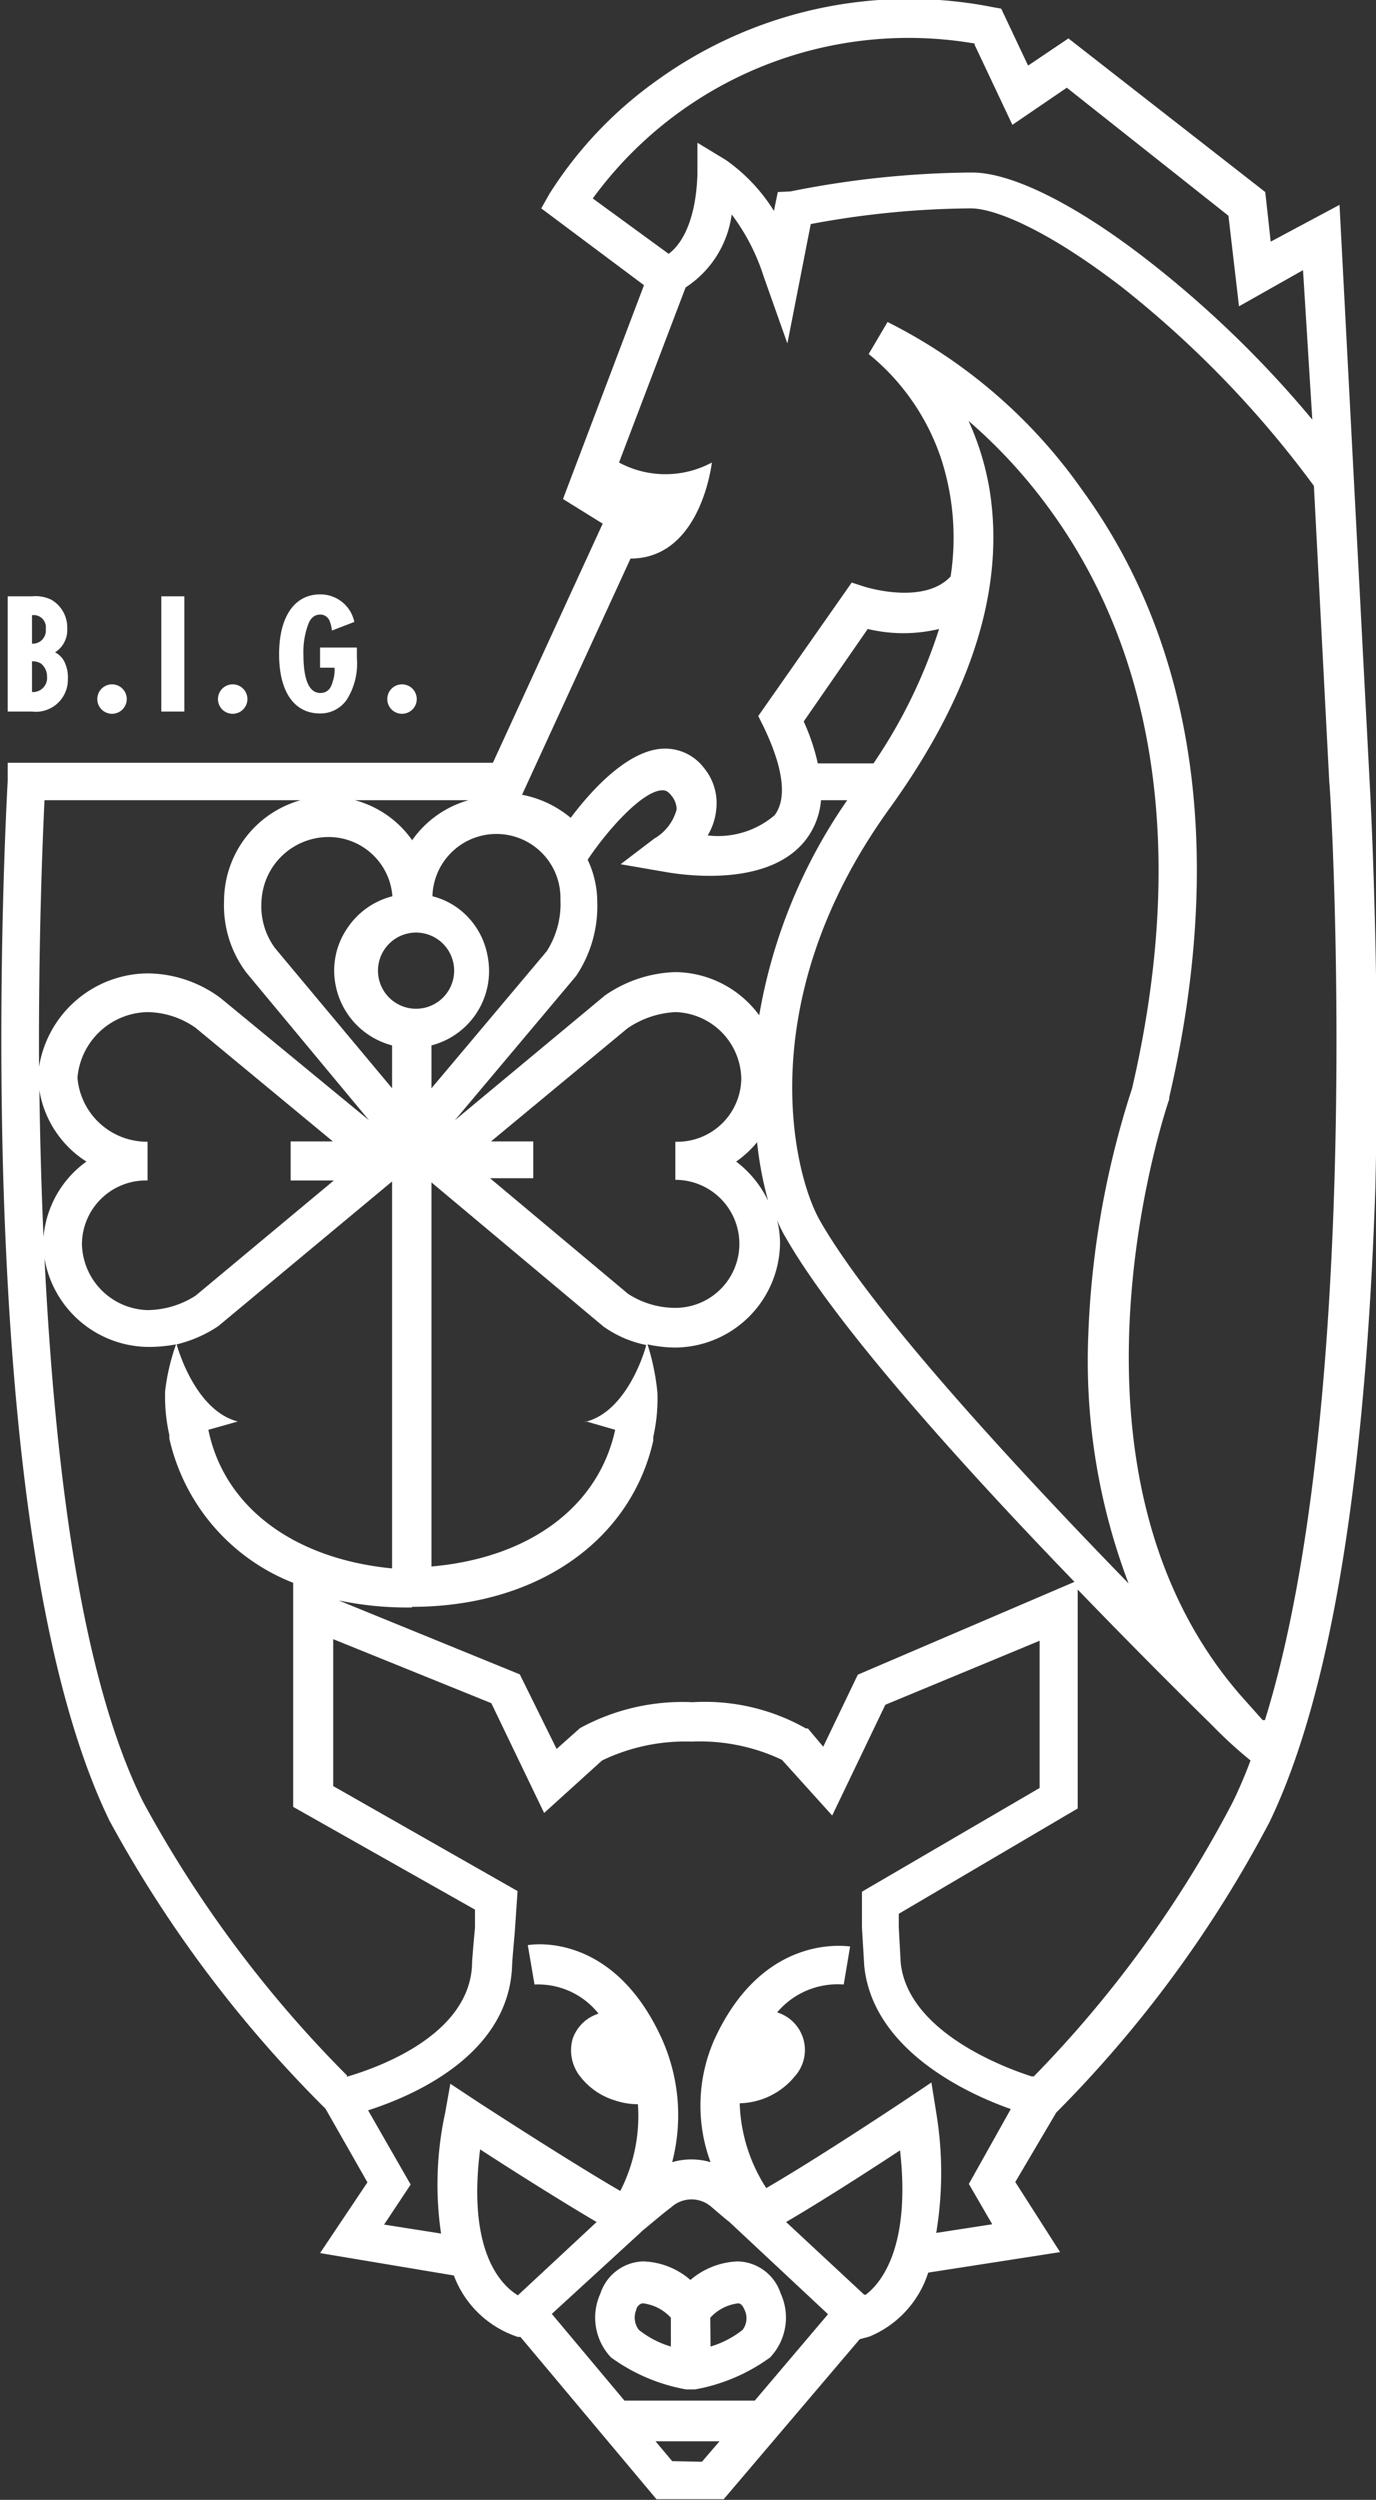 <svg xmlns="http://www.w3.org/2000/svg" viewBox="0 0 42.99 78.1"><rect x="0" y="0" width="42.99" height="78.1" fill="#333333" stroke="none"/><defs><style>.cls-1{fill:#fff;}</style></defs><g id="Ebene_2" data-name="Ebene 2"><g id="Ebene_1-2" data-name="Ebene 1"><path class="cls-1" d="M42.79,24.4l-.94-18L39.7,7.55,39.53,6,33.38,1.2l-1.26.85L31.28.27,31,.22A13.46,13.46,0,0,0,20.5,2.53a12.59,12.59,0,0,0-3.33,3.52l-.26.46,3.21,2.4-2.53,6.68,1.24.77L15.4,23.83H.24l0,.57c0,.05-.34,5.82-.13,12.65.29,9.22,1.4,15.89,3.31,19.83a38.81,38.81,0,0,0,6.75,9l1.31,2.3L10,70.39l4.18.7a3.2,3.2,0,0,0,2,1.92l.08,0,4.25,5.07h2.1l4.25-5,.3-.08A3.22,3.22,0,0,0,29,71l4.12-.64-1.4-2.19L33,66a37.76,37.76,0,0,0,6.66-9.07c1.9-3.94,3-10.61,3.31-19.83C43.13,30.22,42.79,24.45,42.79,24.4Zm-12.34-23,1.18,2.5,1.7-1.16,5.05,4,.33,2.83,2-1.13L41,13.11a33.27,33.27,0,0,0-5.17-5c-2.23-1.73-4.22-2.72-5.46-2.72a29.57,29.57,0,0,0-5.67.59L24.3,6l-.12.59A5.47,5.47,0,0,0,22.68,5l-.89-.54,0,1c-.06,1.65-.62,2.27-.9,2.47L18.52,6.2A12.21,12.21,0,0,1,30.45,1.36ZM20.72,27.23c.33.06,3.24.59,4.46-1A2.34,2.34,0,0,0,25.65,25h.82a16.71,16.71,0,0,0-2.75,6.72,3.29,3.29,0,0,0-2.62-1.35,4.06,4.06,0,0,0-2.2.73L14.21,35,18,30.49l0,0a3.91,3.91,0,0,0,.66-2.31,3.08,3.08,0,0,0-.3-1.32c.59-.89,1.69-2.14,2.32-2.17.08,0,.17,0,.3.17a.68.68,0,0,1,.16.43,1.5,1.5,0,0,1-.7.91L19.39,27Zm4.39-4.69,2-2.89a4.78,4.78,0,0,0,2.23,0,16.2,16.2,0,0,1-2.05,4.2H25.55A6.57,6.57,0,0,0,25.11,22.54ZM35.26,49.47c-3.54-3.64-8-8.46-9.64-11.33-.82-1.42-2.19-6.84,2.17-12.88,2.58-3.58,3.63-6.92,3.12-10a8.58,8.58,0,0,0-.65-2.11A16.28,16.28,0,0,1,32.86,16c3.31,4.6,4.18,10.81,2.51,18A28.16,28.16,0,0,0,34,41.74,19.6,19.6,0,0,0,35.26,49.47ZM5.52,42a4,4,0,0,0,1.3-.57l5.43-4.52V49C9.16,48.7,7,47.07,6.51,44.67l.92-.26C6.17,44.09,5.6,42.3,5.52,42Zm-.91-5.15V35.67a2.18,2.18,0,0,1-2.19-2,2.24,2.24,0,0,1,2.19-2.05,2.66,2.66,0,0,1,1.5.49l4.29,3.55H9.08v1.22h1.35l-4.32,3.6a2.83,2.83,0,0,1-1.5.45,2.11,2.11,0,0,1-2.05-2.06A2,2,0,0,1,4.61,36.88ZM1.36,38.65c-.07-1.59-.11-3.13-.13-4.59A3.26,3.26,0,0,0,2.7,36.29,3.24,3.24,0,0,0,1.36,38.65Zm22.29-3A11.21,11.21,0,0,0,24,37.52a3.34,3.34,0,0,0-1-1.23A3.36,3.36,0,0,0,23.65,35.69Zm-2.55,0v1.21a2,2,0,1,1,0,4,2.71,2.71,0,0,1-1.48-.44l-4.31-3.61h1.35V35.66H15.34l4.26-3.53a2.89,2.89,0,0,1,1.5-.51,2.12,2.12,0,0,1,2.06,2.08A2,2,0,0,1,21.1,35.67Zm-2.81,8.75.93.27c-.52,2.39-2.66,4-5.74,4.27v-12l5.37,4.5,0,0a3.47,3.47,0,0,0,1.34.58C20.13,42.28,19.56,44.11,18.29,44.42Zm-5.4-15.26a1.19,1.19,0,1,1,0,2.37h0a1.19,1.19,0,0,1,0-2.37Zm.59,3.52a2.4,2.4,0,0,0,1.75-2.81,2.37,2.37,0,0,0-1-1.53,2.33,2.33,0,0,0-.72-.32,2,2,0,0,1,4,.11,2.74,2.74,0,0,1-.43,1.61L13.48,34Zm-.61-6.42A3.2,3.2,0,0,0,11.09,25h3.55A3.21,3.21,0,0,0,12.87,26.26ZM12.26,28a2.4,2.4,0,0,0-1.41,1,2.34,2.34,0,0,0-.36,1.8,2.42,2.42,0,0,0,1.76,1.86V34L8.6,29.63a2.2,2.2,0,0,1-.43-1.48,2.1,2.1,0,0,1,2.08-2A2,2,0,0,1,12.26,28Zm.61,22.2c3.9,0,6.83-2.06,7.54-5.19h0s0-.05,0-.12v0a5.44,5.44,0,0,0,.13-1.37A7.26,7.26,0,0,0,20.23,42a4.08,4.08,0,0,0,.87.1,3.3,3.3,0,0,0,3.27-3.24,3.06,3.06,0,0,0-.09-.74,3.91,3.91,0,0,0,.29.58c1.6,2.78,5.57,7.17,9,10.72L26.8,52.32l-1.08,2.25L25.24,54l-.06,0a6.41,6.41,0,0,0-3.54-.82,6.68,6.68,0,0,0-3.52.81l-.73.65-1.15-2.33L10.58,50A10.44,10.44,0,0,0,12.87,50.22ZM1.39,25h8A3.28,3.28,0,0,0,7,28.15a3.49,3.49,0,0,0,.7,2.24L11.53,35,6.89,31.18a3.86,3.86,0,0,0-2.28-.77,3.47,3.47,0,0,0-3.39,2.92C1.2,29.41,1.33,26.28,1.39,25Zm9.45,39.84a37.27,37.27,0,0,1-6.36-8.53c-2-4-2.78-10.75-3.09-17a3.32,3.32,0,0,0,3.22,2.77A4.58,4.58,0,0,0,5.5,42a6.67,6.67,0,0,0-.34,1.45,5.43,5.43,0,0,0,.13,1.38v0l0,.11h0a6.34,6.34,0,0,0,3.87,4.51v7l5.68,3.21,0,.56c-.09,1-.09,1.06-.09,1.09C14.72,63.56,11.83,64.59,10.84,64.88ZM15,67.15c.92.6,2.47,1.58,3.64,2.27l-2.46,2.29C15.64,71.38,14.6,70.32,15,67.15ZM20,69.76l.06-.06c.26-.21.64-.54.91-.74a.94.94,0,0,1,1.27,0c.18.15.37.32.55.46l3.08,2.88L23.58,75l-4.07,0-2.27-2.71Zm1,7.13-.52-.62,2,0-.55.64Zm6-5.2-2.44-2.27c1.16-.68,2.65-1.64,3.56-2.24C28.46,70.22,27.52,71.33,27.05,71.69Zm4-2.2-1.75.27A11.48,11.48,0,0,0,29.25,66l-.15-.94-.79.53s-2.65,1.77-4.37,2.77a5.16,5.16,0,0,1-.83-2.65,2.29,2.29,0,0,0,1.72-.84,1.23,1.23,0,0,0-.55-2A2.47,2.47,0,0,1,26.36,62l.2-1.19c-.11,0-2.72-.44-4.25,2.93a5.1,5.1,0,0,0-.11,3.81,2.14,2.14,0,0,0-1.2,0,5.83,5.83,0,0,0-.32-3.85c-1.53-3.37-4.08-2.95-4.19-2.93L16.7,62a2.41,2.41,0,0,1,2,.91,1.25,1.25,0,0,0-.81.79,1.32,1.32,0,0,0,.25,1.19,2.17,2.17,0,0,0,1.07.73,2.31,2.31,0,0,0,.72.12,5.14,5.14,0,0,1-.55,2.71c-1.72-1-4.51-2.82-4.54-2.84l-.77-.51-.16.9a10.55,10.55,0,0,0-.13,3.78L12,69.5l.83-1.25-1.33-2.32C13,65.45,15.91,64.15,16,61.4c0-.13.08-1,.08-1l.09-1.32L10.41,55.8V51.21l4.94,2L17,56.64,18.81,55a6,6,0,0,1,2.8-.59h0a6,6,0,0,1,2.82.57L26,56.72l1.66-3.46,4.82-2v4.6L26.93,59.1v1.12L27,61.4v0c.25,2.62,3.18,4,4.58,4.49l-1.31,2.34Zm1.23-4.62c-1-.32-3.87-1.45-4.09-3.55l-.06-1.11v-.42l5.59-3.29V49.66c1.65,1.71,3.16,3.22,4.19,4.23A13.75,13.75,0,0,0,39.07,55c-.17.46-.36.9-.56,1.31A36.19,36.19,0,0,1,32.3,64.87Zm7.22-11.13L38.79,53c-6.24-7.12-2.3-18.54-2.26-18.66l0-.06c1.23-5.27,1.76-12.84-2.74-19a16.41,16.41,0,0,0-6.06-5.22l-.59,1a7.11,7.11,0,0,1,2.28,3.32,8,8,0,0,1,.28,3.63c-.84.9-2.64.33-2.66.33l-.43-.14-2.92,4.17.16.32c.44.91.85,2.12.35,2.78a2.72,2.72,0,0,1-2.09.63,1.93,1.93,0,0,0,.27-.84A1.72,1.72,0,0,0,22,24a1.52,1.52,0,0,0-1.29-.61c-1.11.05-2.25,1.32-2.88,2.16a3.35,3.35,0,0,0-1.52-.72l3.39-7.38c2.21,0,2.54-3,2.54-3a3.06,3.06,0,0,1-2.9,0l2.08-5.47a3.23,3.23,0,0,0,1.44-2.28,6.47,6.47,0,0,1,1,1.94l.74,2.09L25.33,7a27.9,27.9,0,0,1,5-.49c.74,0,2.37.65,4.72,2.46a32.26,32.26,0,0,1,6,6.21l.48,9.25C41.58,24.68,42.68,43.58,39.52,53.74Z"></path><path class="cls-1" d="M19.09,73.65a5.68,5.68,0,0,0,2.35,1h.27a5.68,5.68,0,0,0,2.35-1,1.81,1.81,0,0,0,.33-2,1.45,1.45,0,0,0-1.33-1,2.41,2.41,0,0,0-1.49.58,2.35,2.35,0,0,0-1.48-.58,1.45,1.45,0,0,0-1.33,1A1.81,1.81,0,0,0,19.09,73.65Zm3.1-1.24a1.41,1.41,0,0,1,.87-.45c.11,0,.17.13.2.2a.6.6,0,0,1-.06.63,3,3,0,0,1-1,.52Zm-2.31-.25c0-.07.1-.2.21-.2a1.41,1.41,0,0,1,.87.45v.9a2.94,2.94,0,0,1-1-.52A.63.63,0,0,1,19.88,72.16Z"></path><path class="cls-1" d="M12.55,22.3a.46.46,0,1,0-.45-.46A.46.46,0,0,0,12.55,22.3Z"></path><path class="cls-1" d="M7.26,22.3a.46.46,0,1,0-.45-.46A.46.46,0,0,0,7.26,22.3Z"></path><path class="cls-1" d="M10,22.29a1,1,0,0,0,.84-.44,2.11,2.11,0,0,0,.31-1.28v-.34H10v.63h.45a1.08,1.08,0,0,1-.06.45c-.06.23-.19.34-.38.34-.35,0-.53-.4-.53-1.21a2.48,2.48,0,0,1,.13-.88c.08-.25.21-.36.4-.36a.31.31,0,0,1,.28.18,1.11,1.11,0,0,1,.08.32l.7-.27A1.08,1.08,0,0,0,10,18.57c-.8,0-1.28.7-1.28,1.87S9.19,22.29,10,22.29Z"></path><path class="cls-1" d="M2.12,21.22A1.11,1.11,0,0,0,2,20.65a.67.67,0,0,0-.28-.27.82.82,0,0,0,.38-.74,1,1,0,0,0-.49-.9A1.13,1.13,0,0,0,1,18.63H.24v3.6H1A1,1,0,0,0,2.12,21.22ZM1,19.22a.38.38,0,0,1,.43.43.41.41,0,0,1-.43.46Zm0,1.44a.5.5,0,0,1,.28.07.52.52,0,0,1,.19.41.44.44,0,0,1-.47.48Z"></path><rect class="cls-1" x="5.04" y="18.63" width="0.72" height="3.6"></rect><path class="cls-1" d="M3.5,22.3a.46.46,0,1,0,0-.92.46.46,0,0,0,0,.92Z"></path></g></g></svg>